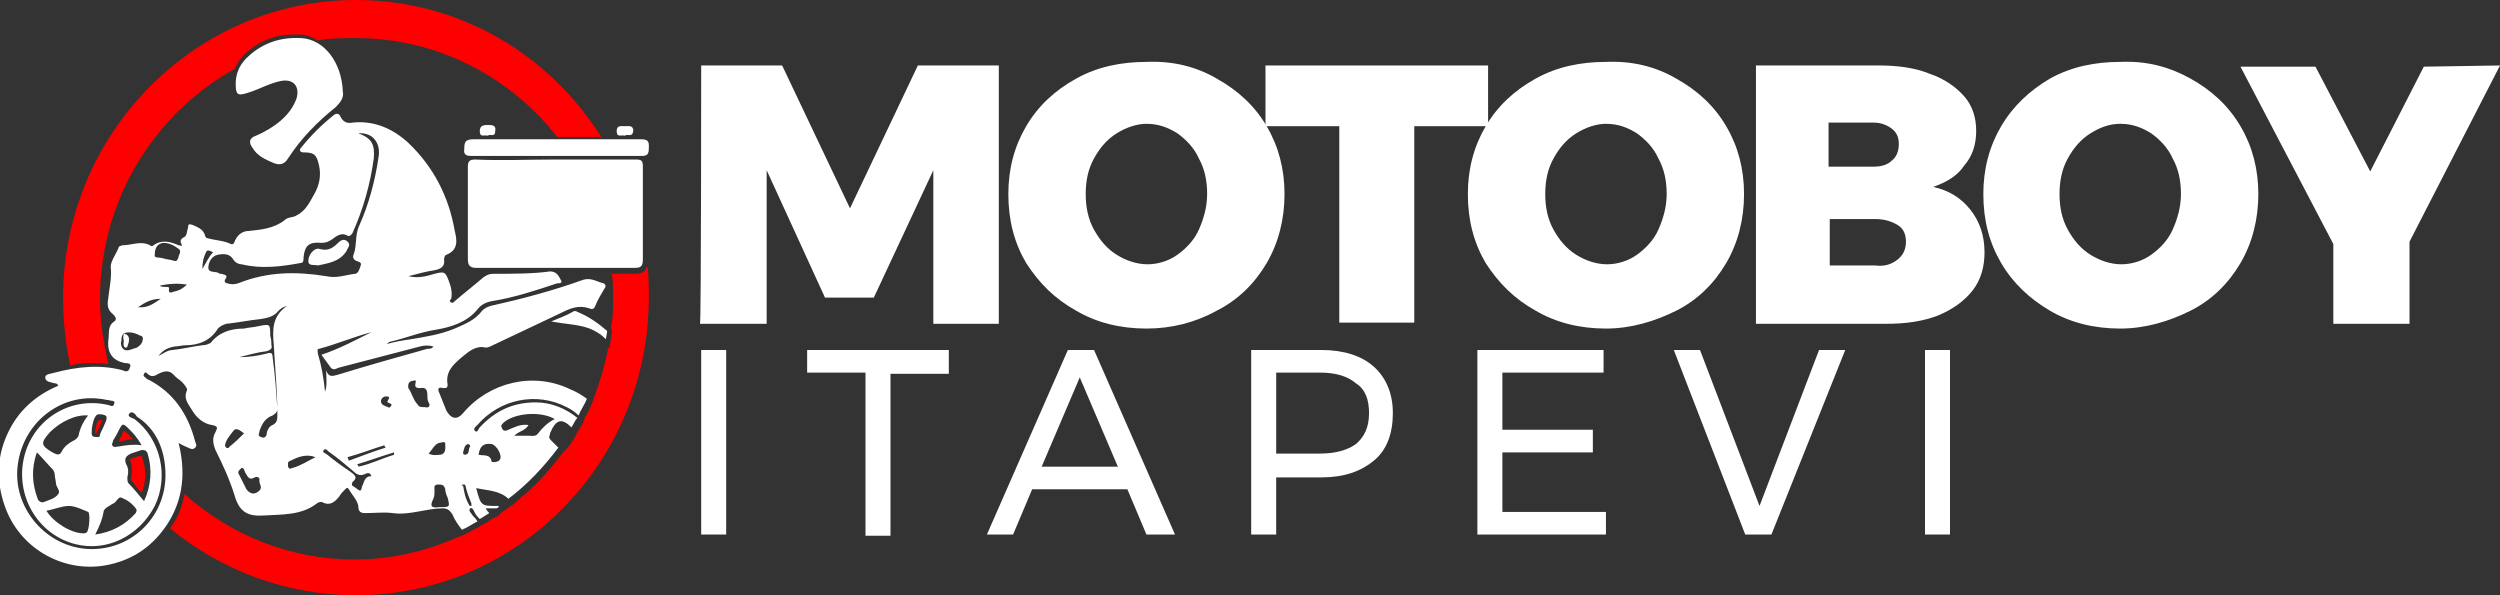 <?xml version="1.0" encoding="utf-8"?>
<!-- Generator: Adobe Illustrator 28.4.1, SVG Export Plug-In . SVG Version: 6.00 Build 0)  -->
<svg version="1.1" id="Camada_1" xmlns="http://www.w3.org/2000/svg" xmlns:xlink="http://www.w3.org/1999/xlink" x="0px" y="0px"
	 viewBox="0 0 210 50" style="enable-background:new 0 0 210 50;" xml:space="preserve">
<rect x="0" y="0" width="210" height="50" fill="#333333" stroke="none"/>
<style type="text/css">
	.st0{fill:#FFFFFF;}
	.st1{fill:#FF0000;}
</style>
<g>
	<g>
		<path class="st0" d="M58.9,5.5h6.8l5.7,12l5.7-12h6.8v21.7h-5.5V14.3L73.4,25h-4.1l-4.9-10.7v12.9h-5.6
			C58.9,27.2,58.9,5.5,58.9,5.5z"/>
		<path class="st0" d="M102.2,6.6c1.8,1,3.2,2.3,4.2,4s1.5,3.6,1.5,5.7c0,2.1-0.5,4.1-1.5,5.8s-2.4,3.1-4.2,4
			c-1.8,1-3.8,1.5-5.9,1.5c-2.2,0-4.2-0.5-5.9-1.5c-1.8-1-3.1-2.3-4.2-4c-1-1.7-1.5-3.6-1.5-5.8c0-2.1,0.5-4,1.5-5.7s2.4-3,4.2-4
			c1.8-1,3.8-1.4,5.9-1.4C98.5,5.1,100.5,5.6,102.2,6.6z M93.8,11.2c-0.8,0.5-1.4,1.2-1.9,2.1c-0.5,0.9-0.7,1.9-0.7,3s0.2,2.1,0.7,3
			c0.5,0.9,1.1,1.6,1.9,2.1c0.8,0.5,1.7,0.8,2.6,0.8c0.9,0,1.8-0.3,2.5-0.8s1.4-1.2,1.8-2.1c0.4-0.9,0.7-1.9,0.7-3
			c0-1.1-0.2-2.1-0.7-3c-0.4-0.9-1.1-1.6-1.8-2.1c-0.8-0.5-1.6-0.8-2.6-0.8C95.5,10.4,94.6,10.7,93.8,11.2z"/>
		<path class="st0" d="M106.3,5.5H125v5.1h-6.2v16.5h-6.3V10.6h-6.2L106.3,5.5L106.3,5.5z"/>
		<path class="st0" d="M140.8,6.6c1.8,1,3.2,2.3,4.2,4s1.5,3.6,1.5,5.7c0,2.1-0.5,4.1-1.5,5.8s-2.4,3.1-4.2,4s-3.8,1.5-5.9,1.5
			c-2.2,0-4.2-0.5-5.9-1.5c-1.8-1-3.1-2.3-4.2-4c-1-1.7-1.5-3.6-1.5-5.8c0-2.1,0.5-4,1.5-5.7s2.4-3,4.2-4c1.8-1,3.8-1.4,5.9-1.4
			C137.1,5.1,139.1,5.6,140.8,6.6z M132.4,11.2c-0.8,0.5-1.4,1.2-1.9,2.1c-0.5,0.9-0.7,1.9-0.7,3s0.2,2.1,0.7,3
			c0.5,0.9,1.1,1.6,1.9,2.1c0.8,0.5,1.7,0.8,2.6,0.8c0.9,0,1.8-0.3,2.5-0.8s1.4-1.2,1.8-2.1c0.4-0.9,0.7-1.9,0.7-3
			c0-1.1-0.2-2.1-0.7-3c-0.4-0.9-1.1-1.6-1.8-2.1c-0.8-0.5-1.6-0.8-2.6-0.8C134.1,10.4,133.2,10.7,132.4,11.2z"/>
		<path class="st0" d="M162.1,6.2c1.2,0.4,2.2,1.1,2.9,1.9s1,1.8,1,2.9c0,1.1-0.3,2.1-1,2.9c-0.6,0.9-1.5,1.4-2.6,1.8
			c1.3,0.3,2.3,0.9,3.1,1.9s1.2,2.2,1.2,3.6c0,1.2-0.3,2.3-1,3.2s-1.7,1.6-2.9,2.1c-1.3,0.5-2.7,0.7-4.4,0.7h-10.9V5.5h10.4
			C159.4,5.5,160.9,5.7,162.1,6.2z M158.9,13.5c0.4-0.3,0.6-0.8,0.6-1.4c0-0.6-0.2-1-0.6-1.3c-0.4-0.3-0.9-0.5-1.5-0.5h-3.8V14h3.8
			C158.1,14,158.6,13.8,158.9,13.5z M159.4,21.8c0.5-0.4,0.7-0.9,0.7-1.5c0-0.6-0.2-1.1-0.7-1.4c-0.5-0.3-1.1-0.5-1.9-0.5h-3.8v3.9
			h3.8C158.3,22.4,158.9,22.2,159.4,21.8z"/>
		<path class="st0" d="M184,6.6c1.8,1,3.2,2.3,4.2,4s1.5,3.6,1.5,5.7c0,2.1-0.5,4.1-1.5,5.8s-2.4,3.1-4.2,4s-3.8,1.5-5.9,1.5
			c-2.2,0-4.2-0.5-5.9-1.5s-3.1-2.3-4.1-4c-1-1.7-1.5-3.6-1.5-5.8c0-2.1,0.5-4,1.5-5.7s2.4-3,4.1-4c1.8-1,3.8-1.4,5.9-1.4
			C180.3,5.1,182.2,5.6,184,6.6z M175.6,11.2c-0.8,0.5-1.4,1.2-1.9,2.1c-0.5,0.9-0.7,1.9-0.7,3s0.2,2.1,0.7,3
			c0.5,0.9,1.1,1.6,1.9,2.1c0.8,0.5,1.7,0.8,2.6,0.8c0.9,0,1.8-0.3,2.5-0.8s1.4-1.2,1.8-2.1c0.4-0.9,0.7-1.9,0.7-3
			c0-1.1-0.2-2.1-0.7-3c-0.4-0.9-1.1-1.6-1.8-2.1c-0.8-0.5-1.6-0.8-2.6-0.8C177.2,10.4,176.4,10.7,175.6,11.2z"/>
		<path class="st0" d="M210,5.5l-7.6,14.8v6.9H196v-6.7l-7.8-14.9h6.3l4.6,8.8l4.5-8.8L210,5.5L210,5.5z"/>
	</g>
	<g>
		<path class="st0" d="M58.9,29.4H61v15.5h-2.1V29.4z"/>
		<path class="st0" d="M67.8,29.4h11.9v2h-4.9v13.6h-2.1V31.3h-4.9V29.4z"/>
		<path class="st0" d="M96.3,44.9l-1.6-3.8h-8l-1.6,3.8h-2.2l6.8-15.5h2.2l6.8,15.5H96.3z M87.5,39.2h6.4l-3.2-7.5L87.5,39.2z"/>
		<path class="st0" d="M115.4,30.8c1,0.9,1.6,2.2,1.6,3.9c0,1.7-0.5,3.1-1.6,4s-2.5,1.4-4.4,1.4h-3.8v4.8h-2.1V29.4h5.9
			C112.9,29.4,114.4,29.9,115.4,30.8z M113.9,37.3c0.7-0.6,1.1-1.4,1.1-2.6c0-1.1-0.3-2-1.1-2.5c-0.7-0.6-1.7-0.9-3-0.9l-3.7,0v6.8
			h3.7C112.2,38.1,113.2,37.8,113.9,37.3z"/>
		<path class="st0" d="M124.1,29.4h10.6v1.9h-8.5v4.8h7.6V38h-7.6V43h8.7v1.9h-10.8V29.4z"/>
		<path class="st0" d="M140.6,29.4h2.2l5,13.1l5-13.1h2.2l-6.2,15.5h-2.2L140.6,29.4z"/>
		<path class="st0" d="M161.7,29.4h2.1v15.5h-2.1V29.4z"/>
	</g>
	<g>
		<path class="st1" d="M8.4,35.8c0-0.1,0.1-0.2,0.1-0.3c0.1-0.1,0.1-0.2,0.1-0.2c0,0-0.1,0-0.2,0c0,0-0.1,0-0.1,0h0h0
			c0,0,0,0-0.1,0.1c-0.1,0.3-0.2,0.6-0.2,1c0,0,0,0,0,0c0,0,0,0,0,0c0,0,0.1,0,0.1,0C8.2,36.2,8.3,36,8.4,35.8z"/>
		<path class="st1" d="M8,30.5c0.3,0,0.7,0,1.1,0.1c-0.4-1.8-0.7-3.6-0.7-5.5c0-8.3,4.6-15.6,11.3-19.3c0.2-0.5,0.5-0.9,0.9-1.3
			c1.2-1.1,2.6-1.6,4-1.6c0.2,0,0.4,0,0.6,0c0.5,0,1,0.2,1.5,0.5c1-0.2,2.1-0.2,3.2-0.2c6.9,0,13,3.3,16.9,8.3c0.5,0,1.1,0,1.6,0
			c0.7,0,1.4,0,2.1,0C46.1,4.5,38.5,0,29.9,0C16.4,0,5.3,11.2,5.3,25c0,2,0.2,3.9,0.6,5.7C6.6,30.5,7.3,30.5,8,30.5z"/>
		<path class="st1" d="M10.7,36.4c-0.1-0.1-0.2-0.2-0.3-0.2c-0.1,0.1-0.1,0.2-0.2,0.4c0,0.1-0.1,0.1-0.1,0.2
			C10.1,36.8,10,37,10,37.1c0.4-0.1,0.8-0.2,1.2-0.2C11,36.8,10.9,36.6,10.7,36.4z"/>
		<path class="st1" d="M11,40.3C11,40.4,11,40.4,11,40.3c0.3,0.4,0.6,0.8,0.9,1.1c0.4-1,0.4-2,0-3.1c0,0,0,0,0,0c0,0,0,0,0,0
			s0,0,0,0c-0.3,0-0.5,0.1-0.8,0.2l0,0c-0.2,0.1-0.2,0.1-0.2,0.1c0,0,0,0.1,0.1,0.2C11.1,39.3,11.1,39.8,11,40.3
			C11.1,40.3,11,40.3,11,40.3z"/>
		<path class="st1" d="M54.2,22.7C53.9,23,53.6,23,53.3,23h0l0,0c-0.6,0-1.3,0-1.9,0c0.1,0.7,0.1,1.3,0.1,2c0,0.9,0,1.8-0.2,2.6
			l0.1,0.1l0,0.2c0,0.2-0.1,0.5-0.1,0.7l-0.1,0.7l-0.1-0.1c-0.3,1.5-0.7,2.9-1.2,4.2l0,0l-0.1,0.3c-0.2,0.5-0.4,1-0.7,1.4l0,0l0,0
			l0,0.1l-0.1,0.3l0,0c-0.2,0.3-0.3,0.5-0.5,0.8l-0.2,0.4l0,0c-0.2,0.3-0.4,0.7-0.7,1l0,0L47.3,38c-1,1.3-2,2.5-3.3,3.6c0,0,0,0,0,0
			c-0.3,0.2-0.5,0.5-0.8,0.7h0l-1,0.7c-0.1,0.1-0.2,0.1-0.2,0.2l-0.1,0.1h0c0,0-0.1,0.1-0.2,0.1l0,0l-0.4,0.2
			c-0.2,0.2-0.5,0.3-0.8,0.5l0,0l-0.2,0.1l-0.1,0.1l0,0l0,0c-0.5,0.2-0.9,0.5-1.4,0.7l-0.3,0.1l0,0c-2.7,1.2-5.6,1.9-8.7,1.9
			c-5.5,0-10.5-2.1-14.3-5.5c-0.2,1-0.5,1.9-1.1,2.7c-0.1,0.1-0.1,0.2-0.1,0.2C18.6,47.9,24,50,29.9,50c13.6,0,24.6-11.2,24.6-25
			c0-0.9,0-1.7-0.1-2.6C54.3,22.5,54.2,22.6,54.2,22.7z"/>
	</g>
	<g>
		<path class="st0" d="M46.7,13.4c2.2,0,4.5,0,6.7,0c0.5,0,0.6,0.1,0.6,0.6c0,2.6,0,5.2,0,7.8c0,0.6-0.2,0.7-0.7,0.7
			c-4.4,0-8.9,0-13.3,0c-0.5,0-0.7-0.2-0.7-0.7c0-2.6,0-5.2,0-7.8c0-0.4,0.1-0.6,0.6-0.6C42.1,13.5,44.4,13.4,46.7,13.4z"/>
		<path class="st0" d="M28.8,7.7c0.1,0.5-0.2,0.9-0.6,1.3c-1.5,1.2-2.9,2.6-4,4.3c-0.3,0.5-0.7,0.6-1.2,0.4
			c-0.7-0.3-1.4-0.6-1.8-1.3c-0.3-0.4-0.3-0.8,0.3-1c0.7-0.3,1.4-0.7,2-1.2c0.6-0.5,1.1-1.1,1.4-1.9c0.3-1-0.2-1.7-1.3-1.5
			c-1,0.2-1.8,0.7-2.8,1c-0.9,0.3-1,0.1-1-0.8s0.4-1.7,1.1-2.3c1.2-1.1,2.7-1.6,4.4-1.5C27.2,3.3,28.7,5.2,28.8,7.7z"/>
		<path class="st0" d="M46.7,13.1c-2.3,0-4.7,0-7,0c-0.4,0-0.8,0-0.7-0.6c0-0.6,0.1-0.8,0.8-0.8c3.9,0,7.8,0,11.7,0
			c0.8,0,1.6,0,2.4,0c0.7,0,0.6,0.4,0.6,0.8c0,0.5-0.2,0.6-0.6,0.6C51.4,13.1,49,13.1,46.7,13.1z"/>
		<path class="st0" d="M52.5,11.4c-0.3-0.1-0.7,0.2-0.7-0.4c0-0.5,0.4-0.4,0.7-0.4s0.7-0.1,0.7,0.4C53.1,11.6,52.7,11.2,52.5,11.4z"
			/>
		<path class="st0" d="M41,11.4c-0.3-0.1-0.7,0.2-0.7-0.4c0-0.5,0.4-0.5,0.7-0.5c0.3,0,0.7,0,0.6,0.5C41.6,11.6,41.1,11.2,41,11.4z"
			/>
		<path class="st0" d="M26.7,22.3c-0.3-0.1-0.8,0.1-0.8-0.4c0-0.5,0.5-1.1,0.9-1c0.7,0.2,1.1,0,1.6-0.5c0.2-0.2,0.5-0.4,0.8-0.1
			c0.3,0.3,0,0.5-0.1,0.8C28.5,22,27.6,22.1,26.7,22.3z"/>
		<path class="st0" d="M10.4,28c0.2,0.1,0.3,0.1,0.4,0.3c0.1,0.3,0,0.5-0.1,0.8c0,0.1-0.1,0.1-0.2,0.1c-0.2-0.2-0.1-0.4-0.1-0.6
			C10.3,28.3,10.4,28.1,10.4,28C10.4,28,10.4,28,10.4,28z"/>
		<path class="st0" d="M38,43.2c0.2,0.5,0.5,0.9,0.8,1.3c0.5-0.2,0.9-0.5,1.3-0.7c-0.1-0.2-0.2-0.3-0.4-0.5
			c-0.1-0.2-0.4-0.4-0.2-0.6c0.2-0.1,0.3,0.2,0.4,0.4c0.1,0.2,0.3,0.4,0.4,0.5c0.3-0.2,0.5-0.3,0.8-0.5c-0.1-0.1-0.2-0.2-0.3-0.4
			c0.3,0,0.6,0,0.9,0c0.1,0,0.2-0.1,0.2-0.2c0,0-0.1,0-0.1,0c-1.4,0-1.4,0-1.8-1.5c0.9,0.2,2,0.2,2.7,0.9c1.6-1.2,3-2.7,4.2-4.3
			c-0.2-0.2-0.4-0.4-0.6-0.6c-0.2-0.2-0.2-0.3-0.1-0.5c0,0,0,0,0-0.1c0.5-1.2,1-1.3,1.8-0.5c0.2-0.3,0.3-0.6,0.5-0.8
			c-1-0.8-2.2-1.3-3.5-1.3c-1.9,0-3.4,0.7-4.7,2.1c-0.1,0.1-0.2,0.5-0.4,0.3c-0.2-0.2,0.1-0.4,0.2-0.5c1.9-2.2,5-2.8,7.5-1.5
			c0.4,0.2,0.7,0.4,1,0.7c0.2-0.5,0.5-0.9,0.7-1.4c-0.4-0.3-0.9-0.6-1.4-0.8c-3.1-1.5-6.8-0.6-9,2c-0.5,0.6-1,0.5-1.4-0.2
			c-0.2-0.5-0.4-1-0.6-1.5c-0.2-0.4,0-0.5,0.3-0.4c0.3,0,0.4,0,0.4-0.3c-0.2-1.1,0.5-1.7,1.2-2.3c0.6-0.5,1.2-1,2-0.8
			c0.2,0,0.4-0.1,0.6-0.2c1.9-0.9,3.8-1.8,5.7-2.7c0.8-0.4,1.5-0.7,2.4-0.4c0.2,0.1,0.4,0.1,0.5-0.2c0.2-0.5,0.5-1,0.8-1.5
			c0.1-0.1,0.1-0.3-0.1-0.4c-0.5-0.1-1-0.5-1.7-0.3c-2.5,0.9-5.1,1.6-7.8,2.2c-0.3,0.1-0.5,0.2-0.7,0.4c-0.6,0.8-1.4,1.1-2.3,1.5
			c-1.2,0.5-2.5,0.7-3.7,0.9c-0.7,0.1-1.3,0.2-2,0.4c0.1-0.1,0.2-0.2,0.3-0.2c1.3-0.3,2.5-0.8,3.8-1c1.2-0.2,2.6-0.6,3.5-1.7
			c0.3-0.4,0.7-0.6,1.2-0.7c1.9-0.3,3.7-0.9,5.5-1.5c0.2,0,0.5,0,0.3-0.3c-0.2-0.4-0.4-0.7-0.9-0.7C44.8,23,43.1,23,41.4,23
			c-0.3,0-0.5,0.1-0.8,0.3c-0.8,0.7-1.6,1.3-2.4,2c-0.1,0.1-0.2,0.2-0.3,0.1c-0.2-0.1-0.1-0.2,0-0.3c0.1-0.5,0-1-0.2-1.5
			c-0.3-0.8-0.4-0.8-1.2-0.6c-0.7,0.2-1.3,0.4-2.2,0.2c0.8-0.2,1.5-0.4,2.2-0.5c0.5-0.1,0.9-0.3,0.8-0.9c0-0.2,0.1-0.4,0.2-0.4
			c1-0.4,0.9-1.2,0.7-2c-0.5-2.9-1.8-5.4-3.9-7.4c-1.3-1.2-2.9-1.9-4.7-1.7c-0.5,0.1-0.8-0.1-1-0.5c-0.1-0.3-0.4-0.3-0.6-0.1
			c-1,0.8-1.9,1.7-2.7,2.7c-0.2,0.2-0.1,0.4,0.2,0.4c0.9,0,1.1,0.2,1.3,1.1c0.2,0.9,0,1.7-0.4,2.4c-0.4,0.7-0.7,1.4-1.5,1.8
			c-0.3,0.2-0.7,0.1-1,0.4c-0.9,0.7-2,0.8-3,0.9c-0.5,0-0.9,0.3-1.1,0.7c-0.1,0.1-0.1,0.5-0.4,0.4c-0.6-0.3-1.3-0.3-2-0.5
			c-0.1,0-0.2-0.2-0.2-0.3c-0.2-0.5-0.6-0.6-1-0.8c-0.3-0.1-0.4-0.1-0.4,0.2c-0.1,0.3-0.1,0.7-0.3,0.8c-0.4,0.2-0.4,0.4-0.2,0.7
			c-0.1,0.1-0.2,0-0.3,0c-0.7-0.3-1.4-0.5-2.1,0c-0.1,0.1-0.2,0.1-0.3,0c-0.8-0.4-1.5,0-2.3,0c-0.1,0-0.2,0.1-0.3,0.1
			c-0.2,0.6-0.7,1.2-0.7,1.7c0.1,0.9-0.1,1.7-0.2,2.6c-0.1,0.6-0.1,1,0.4,1.4c0.1,0.1,0.4,0.4,0.1,0.6c-0.6,0.4-0.4,1-0.5,1.6
			c-0.1,1.1,0.4,1.7,1.4,1.9c0.2,0,0.6,0,0.4,0.4c-0.1,0.4-0.4,0.3-0.6,0.2c-1.9-0.5-3.8-0.3-5.7,0.2c-0.3,0.1-0.8,0.1-0.8,0.4
			c0,0.4,0.5,0.4,0.8,0.5c0.1,0,0.2,0,0.3,0.2c-1.9,0.8-3.4,2.1-4.3,4.1s-0.9,4-0.2,6c1.2,3.5,4.8,5.6,8.4,5
			c2.3-0.4,4.1-1.6,5.4-3.7c1.2-2,1.4-4.2,0.8-6.6c0.3,0.2,0.6,0.3,0.8,0.4c0.2,0.1,0.4,0.2,0.6,0c0.2-0.2,0-0.4,0-0.5
			c-0.6-2.3-1.8-4.1-3.9-5.2c-0.1,0-0.2-0.1-0.3-0.2c-0.1-0.1-0.2-0.1-0.1-0.3s0.2-0.1,0.3,0c0.3,0.3,0.6,0.2,0.9,0
			c0.6-0.3,1-0.3,1.4,0.2c0.2,0.2,0.4,0.3,0.6,0.5c0.2,0.2,0.5,0.6,0.4,0.7c-0.3,0.7,0.1,1.1,0.4,1.6c0.4,0.7,1,1.2,1.7,1.3
			c0.5,0.1,0.5,0.2,0.3,0.6c-0.3,0.5-0.2,1,0,1.5c0.6,1.2,1.2,2.5,1.6,3.8c0.4,1.4,1.1,1.8,2.5,1.7c1.5-0.1,3.1,0,4.4-1
			c0.1-0.1,0.4-0.2,0.5-0.1c0.6,0.3,1,0,1.4-0.5c0.1-0.2,0.3-0.4,0.5-0.6c0.1-0.1,0.2-0.2,0.3,0c0.3,0.5,0.7,0.9,0.8,1.4
			c0,0.5,0.2,0.6,0.6,0.6c0.8,0,1.5-0.1,2.3,0c1.4,0.2,2.8-0.4,4.2-0.4C37.6,42.7,37.8,42.9,38,43.2z M42.3,35.5
			c0.9-0.8,3.1-1,4.3-0.3c-0.6,0.3-1,0.7-1.4,1.2c-0.2,0.3-0.5,0.2-0.8,0.2c-0.3,0-0.7,0-1.2,0c0.4-0.4,0.9-0.4,1.2-0.9
			c-0.7-0.1-1.2,0.2-1.7,0.4c-0.4,0.2-0.5,0-0.6-0.3C42.1,35.7,42.2,35.6,42.3,35.5z M41.3,37.3c0.4,0.1,0.9,0.9,0.7,1.3
			c-0.2,0.3-0.7,0.2-0.7,0.2c-0.1-0.7-0.7-0.5-1.1-0.6C40.3,37.5,40.6,37.2,41.3,37.3z M38.9,38c0.1-0.3,0.1-0.6,0.4-0.7
			c0.1,0,0.2,0.1,0.2,0.2c-0.2,0.2,0,0.6-0.4,0.7C38.9,38.2,38.9,38.1,38.9,38z M38.9,40.7c0.1,0,0.2,0,0.2,0.1
			c0.1,0.5,0.3,1,0.5,1.5c0,0.1,0,0.2,0,0.2c-0.1,0-0.2,0-0.2-0.1c-0.3-0.5-0.4-1-0.5-1.6C38.7,40.8,38.8,40.7,38.9,40.7z
			 M17.3,21.2c0.1-0.3,0.4-0.1,0.6,0c-0.4,0.4-0.6,0.9-0.9,1.4C17,22,17.1,21.6,17.3,21.2z M15.7,23.9c-0.3,0.3-0.6,0.5-1.1,0.6
			c-0.1,0-0.5,0.3-0.4-0.3c0-0.2-0.5,0-0.8-0.2C14.3,23.8,15,23.8,15.7,23.9z M13,21.4c0-0.4,0.1-0.9,0.7-1c0.5,0,0.9,0.2,1.3,0.5
			c0.3,0.2,0,0.5,0,0.7c-0.1,0.2-0.1,0.4-0.4,0.3c-0.3-0.1-0.6-0.1-0.9-0.2C13.4,21.6,12.9,21.7,13,21.4z M10.5,29.4
			c-0.3-0.1-0.4-0.5-0.3-0.8c0-0.2,0-0.4,0.2-0.6l0,0c0.5-0.2,1,0,1.4,0.2c0.1,0,0.2,0.1,0.2,0.2c0,0.4-0.2,0.6-0.5,0.8
			C11.1,29.3,10.8,29.5,10.5,29.4z M9.9,36.3c0.4-0.8,0.4-0.8,1-0.2c0.2,0.2,0.4,0.4,0.6,0.7c0.1,0.1,0.2,0.3,0.4,0.6
			c-0.7-0.1-1.3,0-1.9,0.1c-0.2,0-0.3,0.1-0.5,0c-0.2-0.2,0-0.3,0-0.5C9.7,36.7,9.8,36.5,9.9,36.3z M8.7,43c0-0.2,0.2-0.3,0.3-0.4
			c0.2-0.1,0.3-0.2,0.5-0.3c0.3-0.1,0.4-0.6,0.7-0.5c0.5,0.2,0.9,0.5,1.2,0.9c0.1,0.1,0.1,0.2,0,0.4c-0.9,1-2,1.6-3.4,1.8
			C8.4,44.1,8.6,43.6,8.7,43z M8,36.7c-0.3,0-0.3-0.2-0.3-0.4c0-0.4,0.1-0.8,0.2-1.1C8,35,8.1,34.8,8.3,34.8c0.7,0,0.8,0.2,0.5,0.8
			c-0.1,0.3-0.3,0.6-0.4,0.9C8.4,36.8,8.2,36.7,8,36.7z M10.8,40.6c-0.1-0.1-0.1-0.3-0.1-0.5c0.1-0.4,0.1-0.8-0.1-1.1
			c-0.2-0.5,0-0.7,0.4-0.9c0.3-0.1,0.6-0.2,0.9-0.3c0.2,0,0.4,0,0.5,0.3c0.4,1.3,0.3,2.7-0.3,4C11.6,41.5,11.2,41,10.8,40.6z
			 M13.9,39.9c0,3.7-3.1,6.5-6.7,6.2C3.7,45.8,1,42.5,1.5,39c0.5-3.7,3.9-6.2,7.5-5.4c0,0,0,0,0.1,0c0.2,0.1,0.6,0,0.5,0.3
			C9.5,34.3,9.2,34,9,34c-3.2-0.7-6.3,1.3-7,4.5c-0.7,3.2,1.2,6.4,4.3,7.2c2.7,0.7,5.4-0.7,6.7-3.2c1.2-2.5,0.5-5.6-1.7-7.3
			c-0.2-0.1-0.7-0.2-0.4-0.5c0.2-0.2,0.5,0.1,0.6,0.3C13.1,36,13.9,37.8,13.9,39.9z M4.4,39.4c0.1,0.1,0.2,0.3,0.2,0.5
			c0,0.2,0.1,0.5,0.1,0.7c0,0.3,0.4,0.6,0.2,0.9c-0.3,0.4-0.8,0.5-1.3,0.7c-0.2,0-0.3-0.1-0.4-0.2c-0.5-1.3-0.6-2.6-0.1-4
			C3.6,38.5,4,39,4.4,39.4z M4.2,36.3c0.9-0.9,2.2-1.5,3.2-1.4C7,35.4,6.7,36,6.6,36.6c-0.1,0.2-0.2,0.3-0.4,0.4
			c-0.4,0.2-0.8,0.5-1,0.9C5,38.3,4.8,38.2,4.4,38C3.4,37.4,3.4,37.2,4.2,36.3z M5.8,42.5c0.5,0,1.1,0.3,1.6,0.5
			c0.2,0.1,0.1,1.5-0.1,1.7c-0.1,0.1-0.2,0.1-0.3,0.1c-1,0-2.5-0.9-3.1-1.9C4.5,42.8,5.2,42.5,5.8,42.5z M11.6,25.8
			c0.6-0.4,1.1-0.7,1.9-0.7C12.9,25.5,12.4,25.9,11.6,25.8z M19.3,37.5c-0.1,0.1-0.1,0.2-0.3,0.1c0,0-0.1-0.1-0.1-0.2
			c0.1-0.5,0.4-0.8,0.7-1.2c0.2-0.3,0.5-0.1,0.9,0.2C20.1,36.8,19.7,37.2,19.3,37.5z M21.8,41.2c-0.4,0.4-0.8,0.3-1.1-0.1
			c-0.2-0.4-0.4-0.8-0.6-1.2c-0.2-0.3,0-0.4,0.2-0.6c0.2,0,0.2,0.2,0.3,0.4c0.2,0.3,0.3,0.7,0.8,0.4c0.2-0.1,0.4,0,0.4,0.2
			C21.7,40.6,22.1,40.9,21.8,41.2z M23,29c0.1,1.9,0.3,3.8,0.3,5.8c0,0.4,0,0.7-0.4,0.9c-0.3,0.1-0.5,0.5-0.5,0.8
			c-0.1,0.3-0.3,0.3-0.5,0.2c-0.3-0.1-0.1-0.3-0.1-0.5c0.2-0.6,0.5-1.1,1.1-1.3c0.3-0.2,0.4-0.3,0.4-0.6c-0.1-1.4-0.2-2.9-0.4-4.3
			c0-0.4-0.2-0.4-0.5-0.3c-0.8,0.2-1.5,0.3-2.3,0.3c0.8-0.2,1.5-0.4,2.3-0.5c0.3-0.1,0.5-0.2,0.4-0.5c0-0.2,0-0.5-0.1-0.8
			c0-1,0-1-1-0.8c-0.4,0.1-0.8,0.1-1.2,0.2c-1.1,0-2.1,0.3-2.8,1.2C17.5,28.9,17.3,29,17,29c-0.8,0.1-1.6,0.3-2.5,0.4
			c-0.4,0-0.8,0.3-1.2,0.5c0.4-0.5,0.8-0.7,1.4-0.8c0.3,0,0.6-0.1,0.9-0.1c1.1,0,2.1-0.4,2.7-1.4c0.2-0.2,0.4-0.3,0.7-0.4
			c1-0.1,1.9-0.3,2.9-0.4c0.6-0.1,1.1-0.2,1.5-0.7c0.1-0.1,0.3-0.3,0.7-0.4C22.8,26.6,22.9,27.8,23,29z M24.6,39.3
			c-0.1,0-0.3,0.2-0.4-0.1c0-0.2-0.1-0.4,0.2-0.5c0.6-0.3,1.3-0.6,2.1-0.3C25.9,38.7,25.3,39.1,24.6,39.3z M20,23.8
			c-0.3,0.1-0.6,0.1-0.9,0c-0.1,0-0.3-0.1-0.2-0.3c0.3-0.4,0-0.4-0.3-0.5c-0.1,0-0.2,0-0.3-0.1c-0.3-0.1-0.8,0-0.8-0.4
			c0-0.5,0.3-1,0.8-1.1c0.5-0.1,1-0.1,1.3,0.4c0.1,0.2,0.4,0.4,0.7,0.4c1.6,0.4,3.3,0.2,4.9-0.1c0.3,0,0.3-0.2,0.3-0.5
			c0.1-1,0.5-1.3,1.5-1.2c0.4,0,0.6-0.1,0.9-0.3c0.4-0.3,0.8-0.6,1.3-0.3c0.2,0.1,0.3-0.1,0.4-0.2c0.9-2,1.5-4.1,1.8-6.3
			c0.1-1.2-0.2-1.7-1.3-2.1c1.2-0.1,1.9,0.8,1.7,2c-0.3,2-0.8,3.9-1.6,5.7c-0.4,0.8-0.2,1.7-0.5,2.5c-0.1,0.2,0,0.4,0.2,0.5
			c0.2,0.1,0.5,0.1,0.4,0.4c-0.1,0.3-0.2,0.7-0.5,0.7c-0.8,0.1-1.5,0.4-2.4,0.2C24.9,22.8,22.5,22.8,20,23.8z M30.4,40.9
			c0,0.1-0.1,0.4-0.2,0.3c-0.2-0.1-0.4-0.3-0.6-0.4c-0.1-0.1,0-0.2,0-0.3c0.5-0.4,0.2-0.6-0.2-0.9c-0.6-0.4-1.3-0.9-1.9-1.4
			c-0.1-0.1-0.5-0.2-0.3-0.4c0.2-0.2,0.3,0.1,0.5,0.2c0.7,0.5,1.3,1,2,1.6c0.3,0.3,0.6,0.4,1,0.2c0.2-0.1,0.4-0.1,0.5,0.2
			C30.6,40,30.6,40.5,30.4,40.9z M32.9,34c-0.1,0.2-0.2,0.3-0.3,0.2c-0.3-0.1-0.6-0.2-0.6-0.5c0-0.2,0.2-0.4,0.4-0.4
			c0.2,0,0.4,0,0.2,0.3C32.4,33.9,32.8,33.8,32.9,34z M32.3,37.4c0,0.1,0,0.1,0.1,0.2c-1,0.3-2,0.7-3.1,1.1c0-0.1-0.1-0.2-0.1-0.3
			C30.3,38.1,31.3,37.7,32.3,37.4z M30.1,39.2c0-0.1,0-0.1-0.1-0.2c1-0.3,2.1-0.7,3.1-1c0,0.1,0,0.1,0,0.2
			C32.1,38.5,31.1,39,30.1,39.2z M28.3,31.5c-0.4,0.1-0.7,0.2-0.9-0.4c0,0.8,0.1,1.3-0.1,1.8c-0.1-1.1-0.3-2.2-0.6-3.2
			c0-0.2-0.1-0.4,0.1-0.4c1.5-0.4,2.9-1,4.4-1.4c-1.4,0.7-2.7,1.4-4.2,1.9c0.3,0.4,0.5,0.7,0.8,1.1c0.2,0.2,0.4,0.1,0.6,0
			c2.3-0.6,4.6-1.2,6.9-1.8c0.4-0.1,0.7-0.1,1.1,0c-0.1,0.2-0.3,0.2-0.5,0.2C33.4,30,30.9,30.7,28.3,31.5z M35.7,34.2
			c-0.3,0-0.5,0-0.6-0.2c-0.4-0.4-0.5-1-0.8-1.4c0-0.1-0.1-0.5,0.3-0.6c0.2,0,0.4-0.2,0.3,0.2c-0.1,0.4,0.2,0.4,0.4,0.4
			c0.5-0.1,0.6,0.2,0.6,0.6c0,0.2,0,0.4,0.1,0.6C36.2,34.1,36,34.3,35.7,34.2z M36.9,37.2c0.2,0,0.5-0.2,0.5,0.1
			c0,0.3,0.1,0.8-0.4,0.9c-0.3,0-0.6,0.1-1-0.1C36.3,37.8,36.5,37.3,36.9,37.2z M36.4,41.9c0.1-0.2,0.1-0.5,0.1-0.7
			c0-0.2-0.1-0.5,0.3-0.5c0.3,0,0.5,0,0.6,0.4c0,0.2,0.1,0.5,0.2,0.7c0.2,0.8,0.2,0.8-0.7,0.8C36.2,42.7,36.1,42.5,36.4,41.9z"/>
		<path class="st0" d="M50.9,28.5c0-0.2,0.1-0.5,0.1-0.7c-0.7-0.6-1.5-1.2-2.5-1.6c-0.1-0.1-0.3-0.1-0.4,0c-0.5,0.3-1.1,0.5-1.8,0.8
			c1.5,0.3,2.8,0.2,4,1C50.6,28.2,50.8,28.4,50.9,28.5z"/>
	</g>
</g>
</svg>
